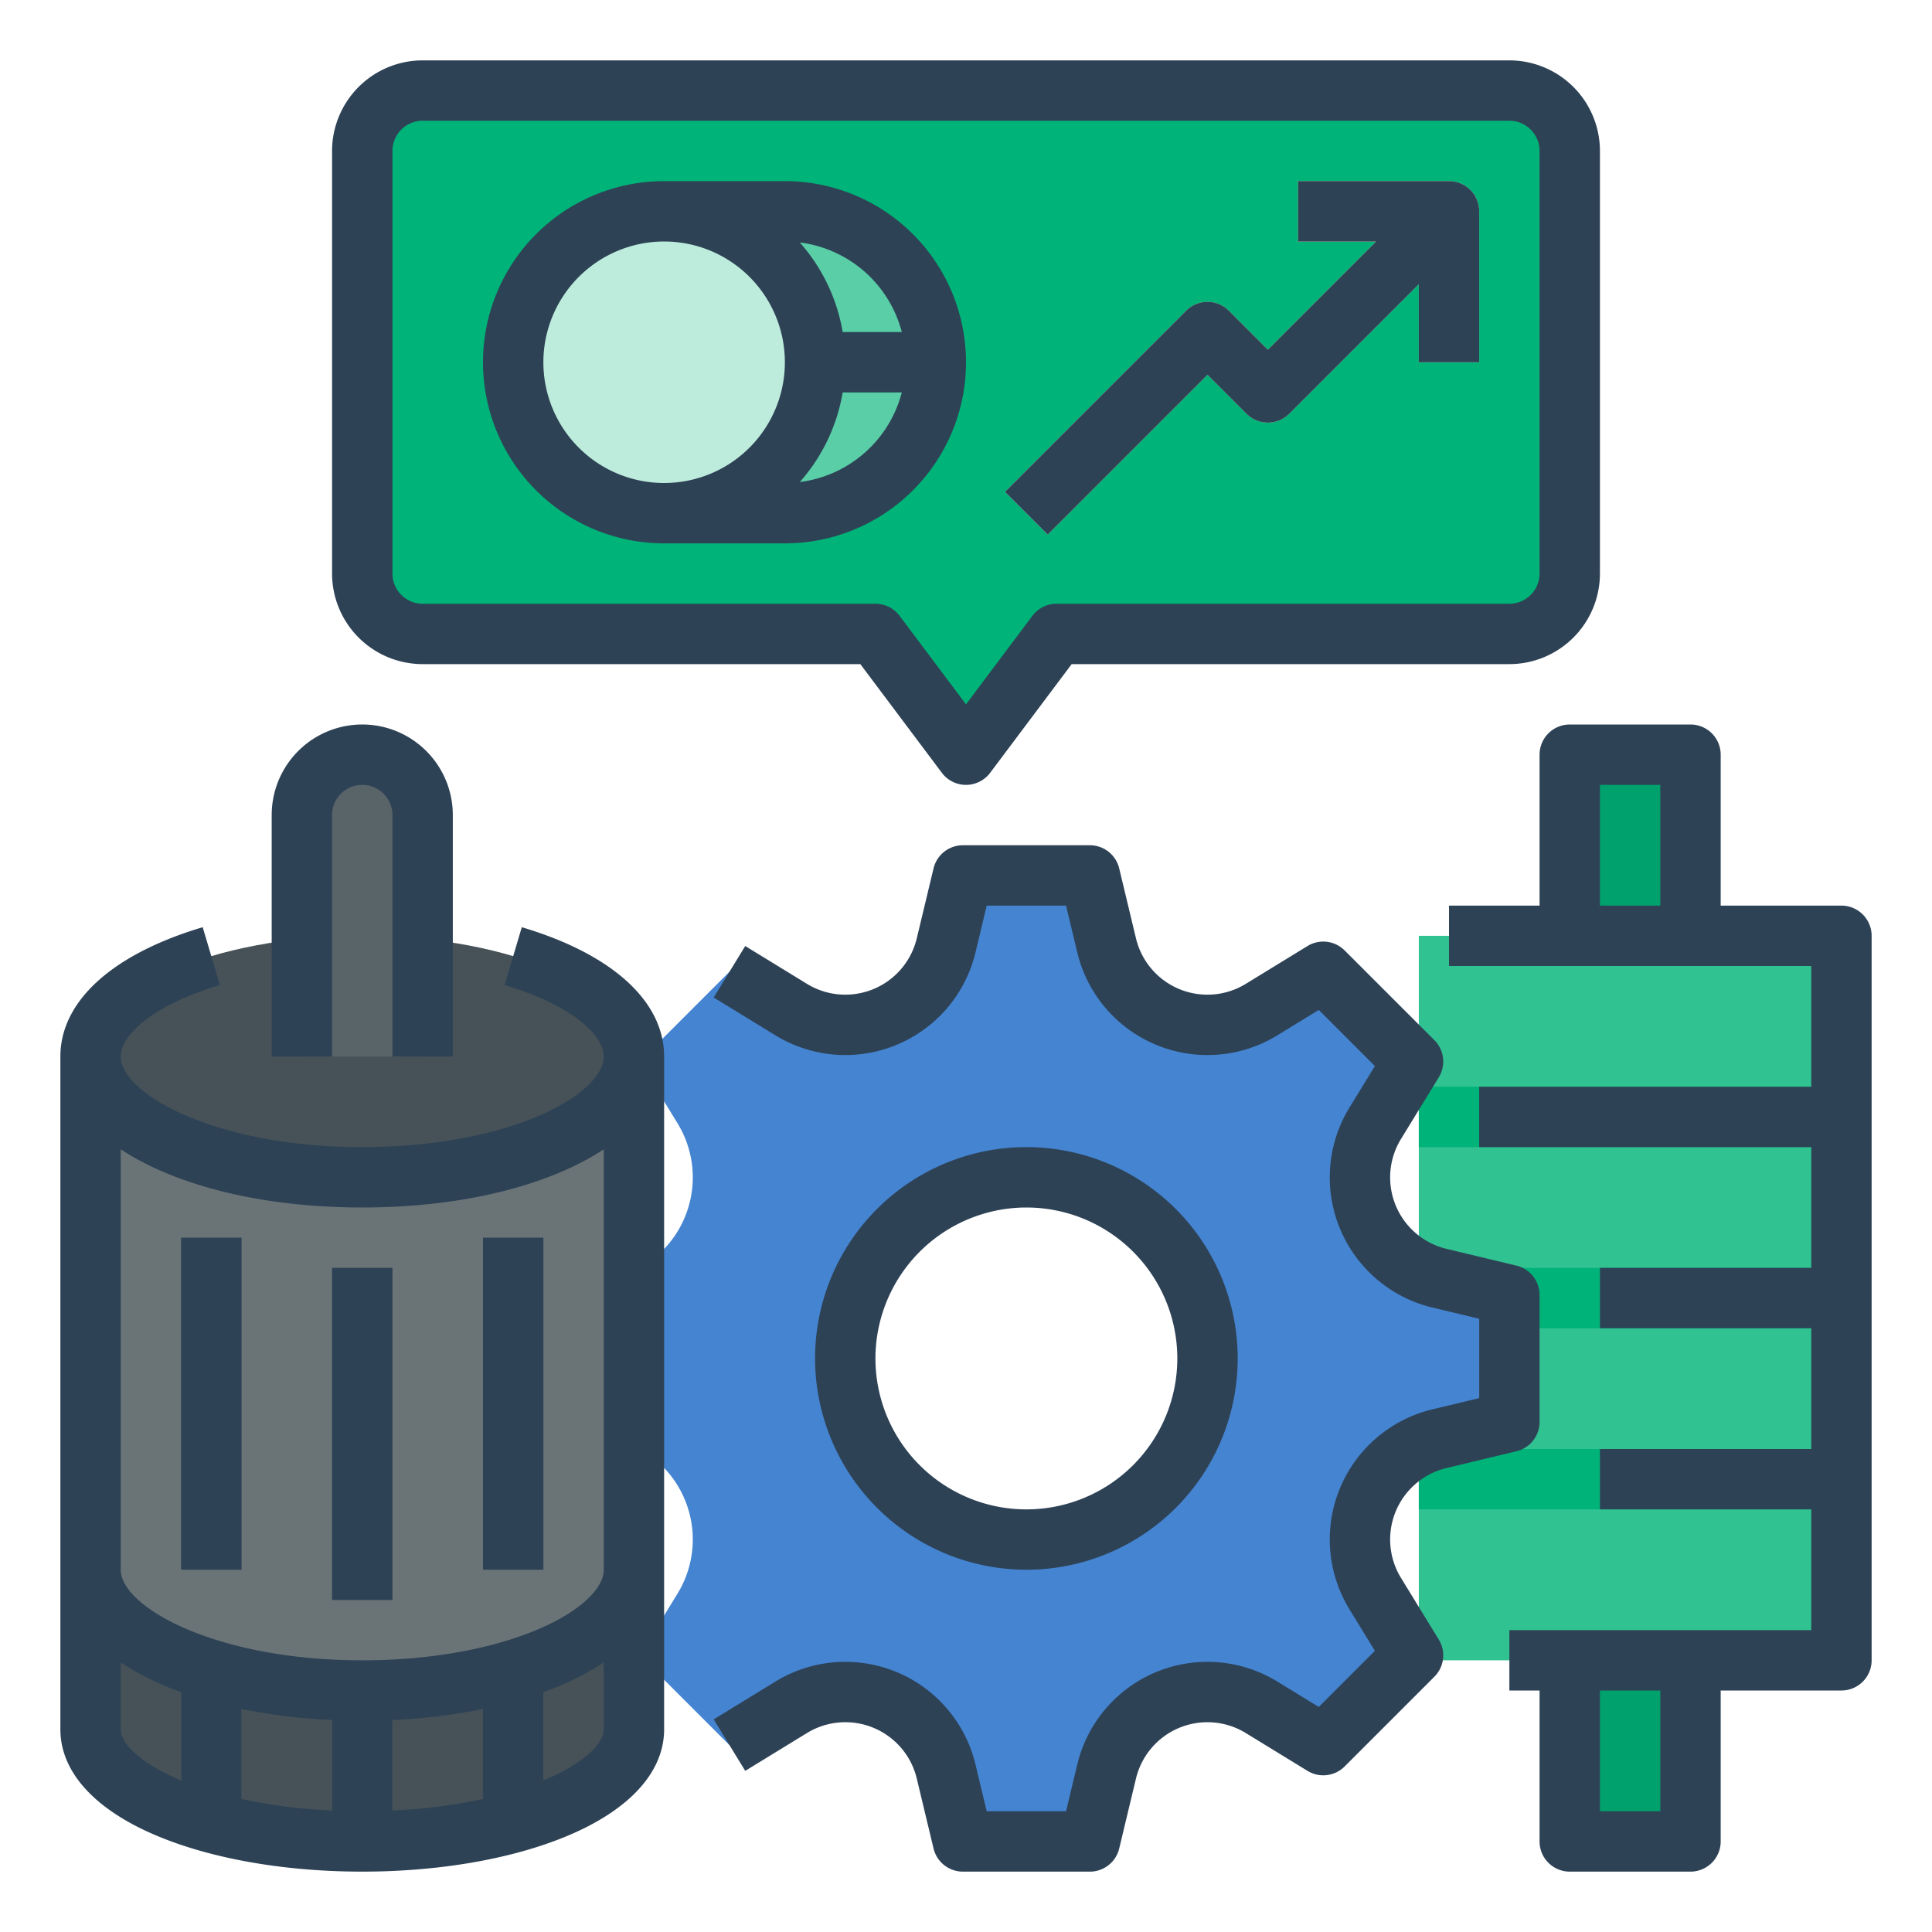 <svg height="512" viewBox="0 0 512 512" width="512" xmlns="http://www.w3.org/2000/svg"><g id="FILLED_OUTLINE"><path d="m376 248h112v192h-112z" fill="#31c292"/><path d="m416 440h32v48h-32z" fill="#00a16c"/><path d="m416 200h32v48h-32z" fill="#00a16c"/><path d="m376 288h112v16h-112z" fill="#00b378"/><path d="m376 336h112v16h-112z" fill="#00b378"/><path d="m376 384h112v16h-112z" fill="#00b378"/><path d="m381.466 338.733a27.466 27.466 0 0 1 -17.015-41.061l10.023-16.356-23.79-23.79-16.357 10.023a27.466 27.466 0 0 1 -24.866 1.955h-0a27.466 27.466 0 0 1 -16.195-18.97l-4.444-18.534h-33.646l-4.444 18.534a27.466 27.466 0 0 1 -41.061 17.015l-16.357-10.023-23.79 23.79 10.023 16.357a27.467 27.467 0 0 1 -17.015 41.061l-18.534 4.444v33.646l18.534 4.444a27.466 27.466 0 0 1 17.015 41.061l-10.023 16.357 23.79 23.79 16.357-10.023a27.466 27.466 0 0 1 24.866-1.955h0a27.466 27.466 0 0 1 16.195 18.97l4.444 18.534h33.646l4.444-18.534a27.466 27.466 0 0 1 41.061-17.015l16.357 10.023 23.79-23.79-10.023-16.357a27.466 27.466 0 0 1 -1.955-24.866v-0a27.466 27.466 0 0 1 18.97-16.195l18.534-4.444v-33.646zm-109.466 69.267a48 48 0 1 1 48-48 48 48 0 0 1 -48 48z" fill="#4484d1"/><path d="m24 280v178.286c0 16.411 32.235 29.714 72 29.714s72-13.303 72-29.714v-178.286z" fill="#6a7477"/><path d="m96 448c-39.765 0-72-14.327-72-32v42.286c0 16.411 32.235 29.714 72 29.714s72-13.303 72-29.714v-42.286c0 17.673-32.235 32-72 32z" fill="#465257"/><ellipse cx="96" cy="280" fill="#465257" rx="72" ry="32"/><path d="m48 328h16v88h-16z" fill="#596468"/><path d="m88 336h16v88h-16z" fill="#596468"/><path d="m128 328h16v88h-16z" fill="#596468"/><path d="m96 200a16 16 0 0 0 -16 16v64h32v-64a16 16 0 0 0 -16-16z" fill="#596468"/><path d="m400 168h-120l-24 32-24-32h-120a16 16 0 0 1 -16-16v-112a16 16 0 0 1 16-16h288a16 16 0 0 1 16 16v112a16 16 0 0 1 -16 16z" fill="#00b378"/><path d="m176 56h32a40 40 0 0 1 40 40 40 40 0 0 1 -40 40h-32" fill="#59cea7"/><path d="m384 48h-40v16h20.686l-28.686 28.687-10.343-10.344a8.003 8.003 0 0 0 -11.314 0l-48 48 11.314 11.314 42.343-42.344 10.343 10.344a8.003 8.003 0 0 0 11.314 0l34.343-34.343v20.686h16v-40a8 8 0 0 0 -8-8z" fill="#f4d1bd"/><path d="m128 484.904a110.42 110.42 0 0 0 16-4.476v-40.583a104.381 104.381 0 0 1 -16 4.821z" fill="#596468"/><path d="m88 487.813c2.628.12 5.294.187 8 .187s5.372-.067 8-.187v-40.014c-2.628.129-5.294.201-8 .201s-5.372-.072-8-.201z" fill="#596468"/><path d="m48 480.428a110.42 110.42 0 0 0 16 4.476v-40.238a104.381 104.381 0 0 1 -16-4.821z" fill="#596468"/><path d="m200 104h47.198a40.168 40.168 0 0 0 .802-8 40.168 40.168 0 0 0 -.802-8h-47.198z" fill="#31c292"/><circle cx="176" cy="96" fill="#bdecdc" r="40"/><g fill="#2e4256"><path d="m272 416a56 56 0 1 0 -56-56 56.063 56.063 0 0 0 56 56zm0-96a40 40 0 1 1 -40 40 40.046 40.046 0 0 1 40-40z"/><path d="m383.331 389.047 18.534-4.444a8 8 0 0 0 6.135-7.779v-33.646a7.999 7.999 0 0 0 -6.135-7.779l-18.533-4.443a19.467 19.467 0 0 1 -12.06-29.102l10.023-16.357a8.001 8.001 0 0 0 -1.164-9.837l-23.791-23.789a8.001 8.001 0 0 0 -9.836-1.164l-16.357 10.023a19.467 19.467 0 0 1 -29.101-12.06l-4.444-18.534a8 8 0 0 0 -7.779-6.135h-33.646a7.999 7.999 0 0 0 -7.779 6.135l-4.443 18.533a19.467 19.467 0 0 1 -29.102 12.06l-16.357-10.023-8.359 13.643 16.356 10.023a35.467 35.467 0 0 0 53.021-21.971l2.973-12.399h21.029l2.974 12.399a35.466 35.466 0 0 0 53.019 21.972l10.98-6.729 14.871 14.87-6.729 10.979a35.467 35.467 0 0 0 21.971 53.021l12.399 2.973v21.029l-12.399 2.974a35.466 35.466 0 0 0 -21.972 53.019l6.729 10.98-14.87 14.871-10.979-6.729a35.467 35.467 0 0 0 -53.021 21.971l-2.973 12.399h-21.029l-2.974-12.399a35.466 35.466 0 0 0 -53.019-21.972l-16.357 10.023 8.359 13.643 16.357-10.023a19.467 19.467 0 0 1 29.101 12.06l4.444 18.534a7.999 7.999 0 0 0 7.779 6.135h33.646a7.999 7.999 0 0 0 7.779-6.135l4.443-18.533a19.467 19.467 0 0 1 29.102-12.06l16.357 10.023a8.002 8.002 0 0 0 9.837-1.164l23.789-23.79a8.001 8.001 0 0 0 1.164-9.837l-10.023-16.357a19.467 19.467 0 0 1 12.06-29.101z"/><path d="m488 240h-32v-40a8 8 0 0 0 -8-8h-32a8 8 0 0 0 -8 8v40h-24v16h96v32h-88v16h88v32h-56v16h56v32h-56v16h56v32h-80v16h8v40a8 8 0 0 0 8 8h32a8 8 0 0 0 8-8v-40h32a8 8 0 0 0 8-8v-192a8 8 0 0 0 -8-8zm-48 0h-16v-32h16zm0 240h-16v-32h16z"/><path d="m138.281 245.721-4.562 15.336c18.155 5.4 26.281 13.405 26.281 18.943 0 4.969-6.26 10.838-16.337 15.316-12.599 5.6-29.526 8.684-47.663 8.684-39.068 0-64-14.215-64-24 0-5.538 8.126-13.543 26.281-18.943l-4.562-15.336c-23.971 7.131-37.719 19.625-37.719 34.279v178.286c0 11.389 9.246 21.477 26.036 28.405 14.545 6.003 33.709 9.309 53.964 9.309s39.419-3.306 53.964-9.309c16.79-6.929 26.036-17.017 26.036-28.405v-178.286c0-14.654-13.748-27.148-37.719-34.279zm-90.281 226.122c-9.723-4.04-16-9.352-16-13.556v-17.709a76.177 76.177 0 0 0 16 7.853zm40 7.962a144.745 144.745 0 0 1 -24-3.055v-23.849a153.551 153.551 0 0 0 24 2.916zm40-3.055a144.745 144.745 0 0 1 -24 3.055v-23.989a153.551 153.551 0 0 0 24-2.916zm32-18.463c0 4.204-6.277 9.516-16 13.556v-23.412a76.177 76.177 0 0 0 16-7.853zm0-42.286c0 4.969-6.26 10.838-16.337 15.316-12.599 5.6-29.526 8.684-47.663 8.684-39.068 0-64-14.215-64-24v-111.423c14.356 9.499 37.242 15.423 64 15.423s49.644-5.925 64-15.423z"/><path d="m48 328h16v88h-16z"/><path d="m88 336h16v88h-16z"/><path d="m128 328h16v88h-16z"/><path d="m88 216a8 8 0 0 1 16 0v64h16v-64a24 24 0 0 0 -48 0v64h16z"/><path d="m112 176h116l21.6 28.8a8 8 0 0 0 12.801 0l21.6-28.8h116a24.027 24.027 0 0 0 24-24v-112a24.027 24.027 0 0 0 -24-24h-288a24.027 24.027 0 0 0 -24 24v112a24.027 24.027 0 0 0 24 24zm-8-136a8.009 8.009 0 0 1 8-8h288a8.009 8.009 0 0 1 8 8v112a8.009 8.009 0 0 1 -8 8h-120a8.001 8.001 0 0 0 -6.4 3.2l-17.6 23.467-17.6-23.467a8.001 8.001 0 0 0 -6.4-3.2h-120a8.009 8.009 0 0 1 -8-8z"/><path d="m176 144h32a48 48 0 0 0 0-96h-32a48 48 0 0 0 0 96zm62.987-56h-15.667a47.846 47.846 0 0 0 -11.362-23.746 32.079 32.079 0 0 1 27.029 23.746zm-15.667 16h15.667a32.079 32.079 0 0 1 -27.029 23.746 47.846 47.846 0 0 0 11.362-23.746zm-47.321-40a32 32 0 1 1 -32 32 32.037 32.037 0 0 1 32-32z"/><path d="m320 99.313 10.343 10.344a8.003 8.003 0 0 0 11.314 0l34.343-34.343v20.686h16v-40a8 8 0 0 0 -8-8h-40v16h20.686l-28.686 28.687-10.343-10.344a8.003 8.003 0 0 0 -11.314 0l-48 48 11.314 11.314z"/></g></g></svg>